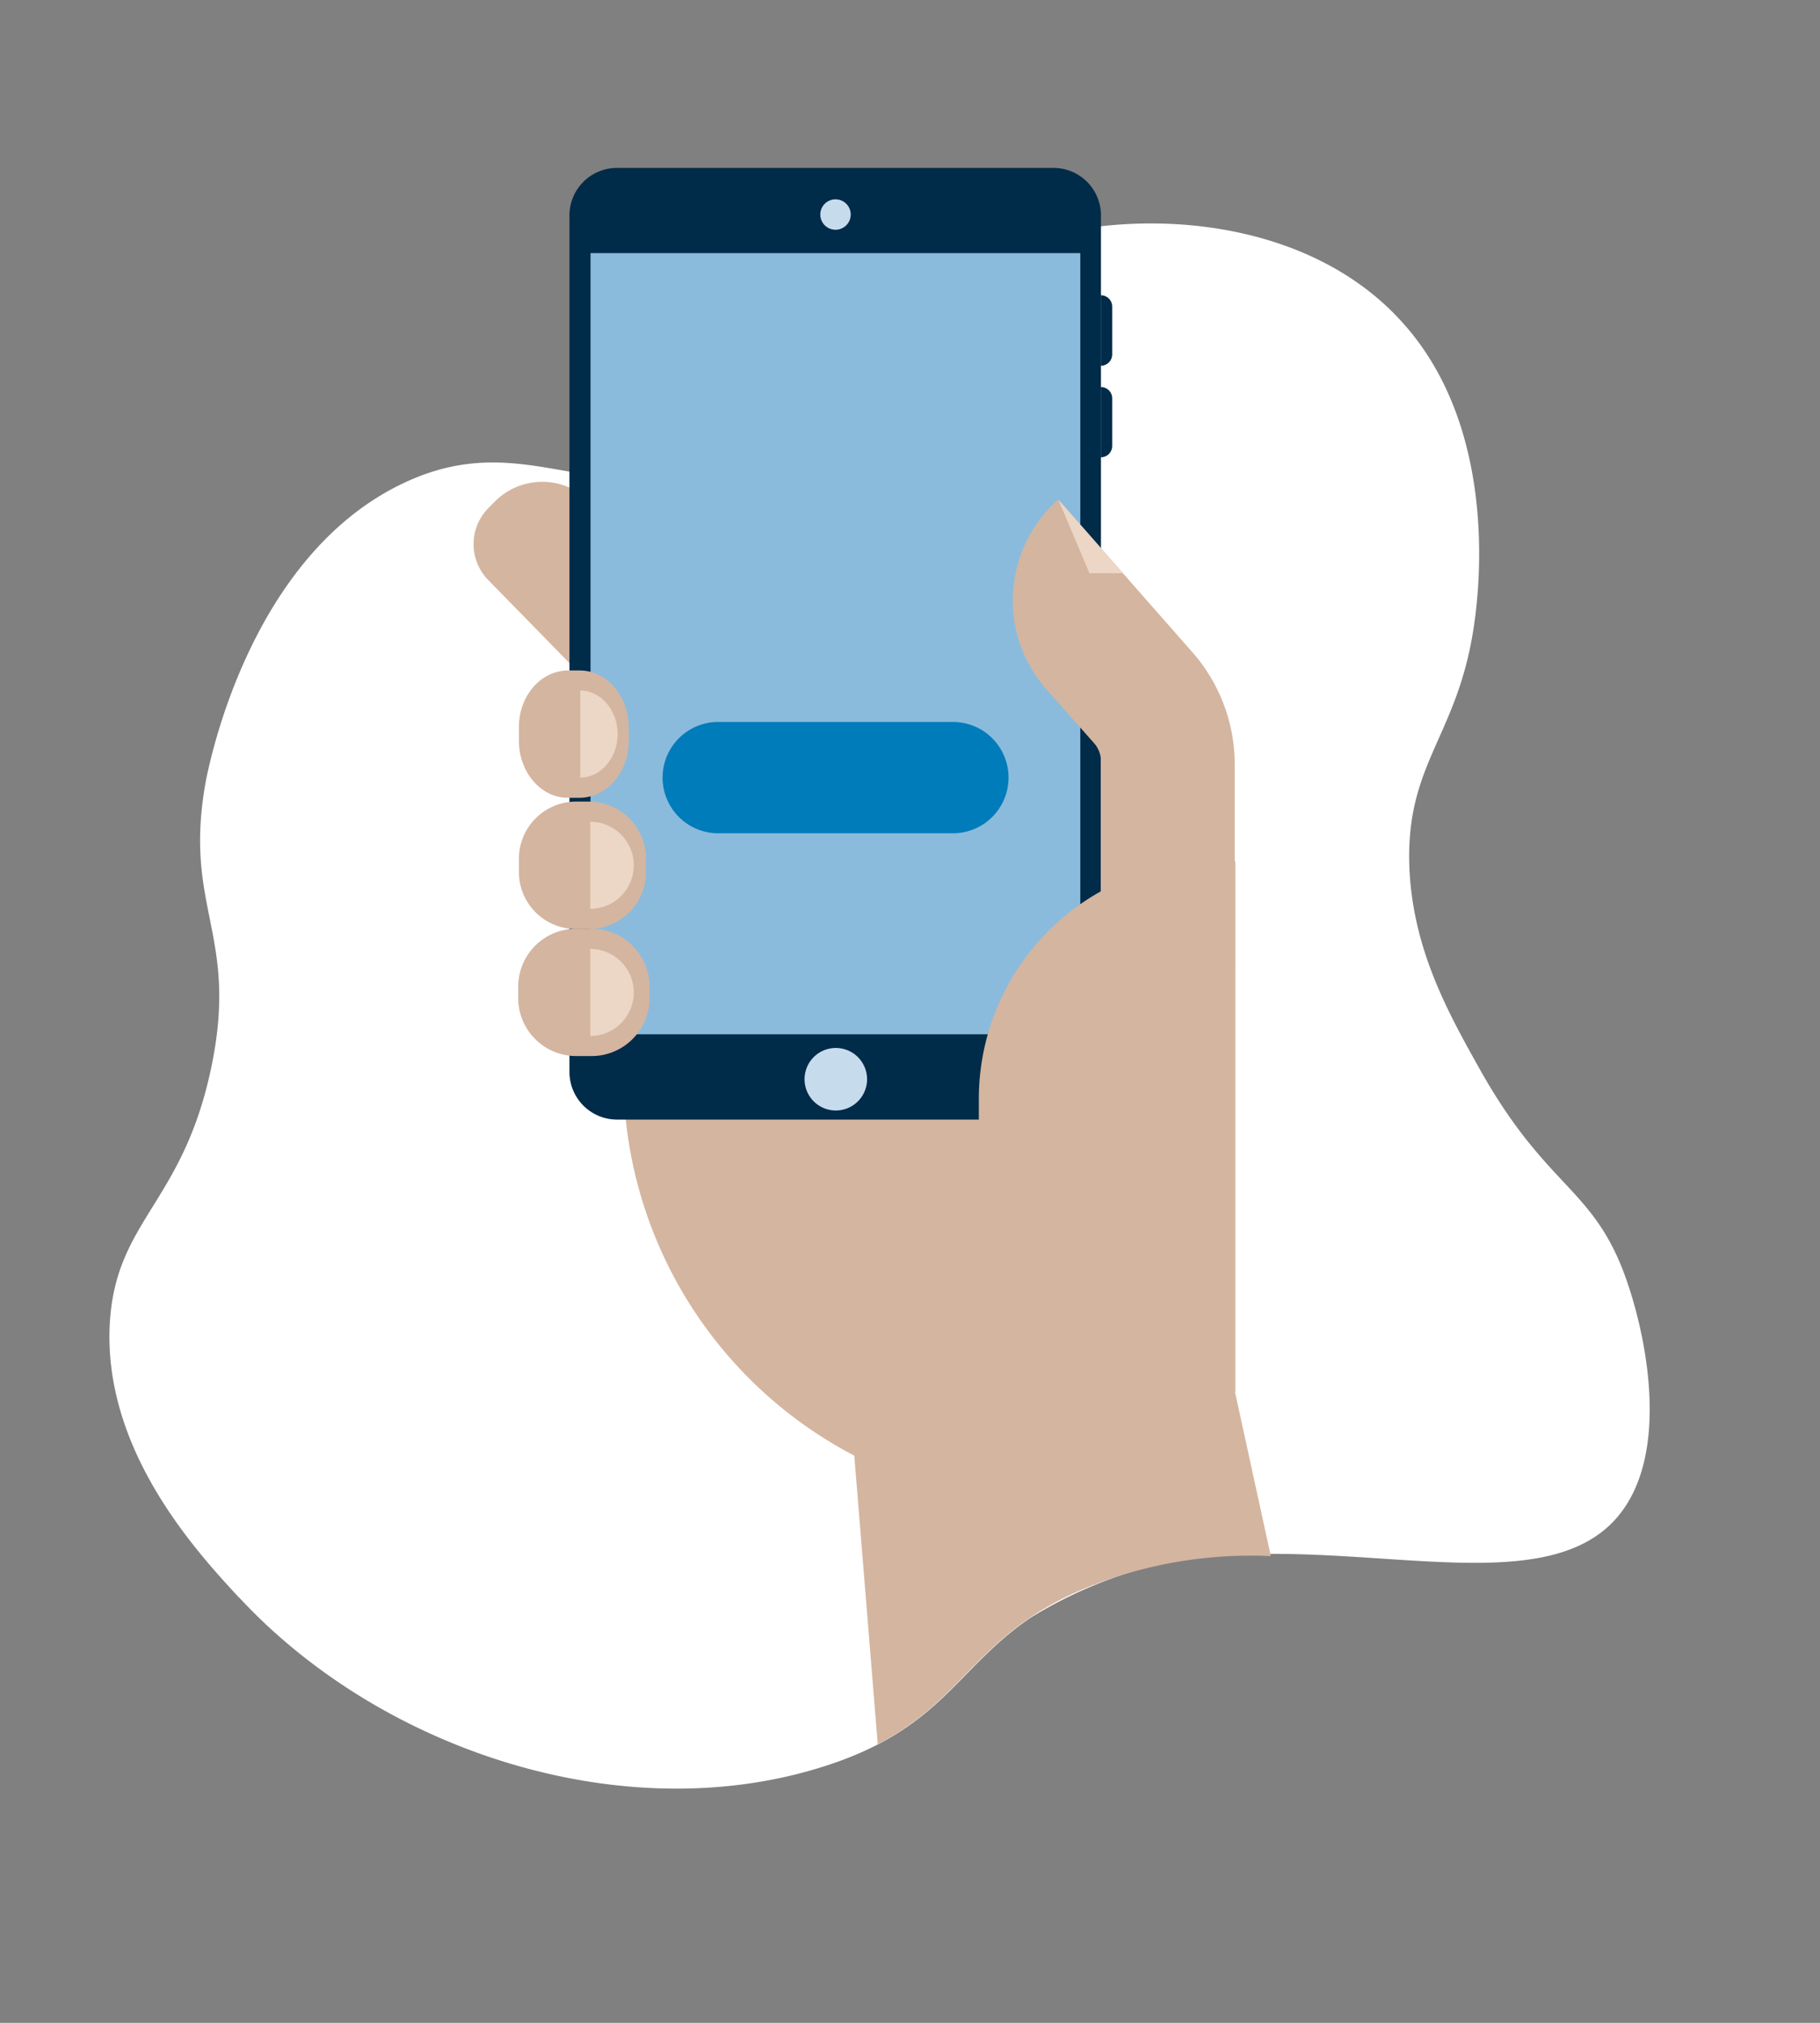 <svg id="Capa_1" data-name="Capa 1" xmlns="http://www.w3.org/2000/svg" width="183.13" height="203.48" viewBox="0 0 183.13 203.48"><rect x="0" y="0" width="183.13" height="203.48" fill="#808080" stroke="none"/><path d="M24.05,160.7c-4.22-4.56-13.73-14.81-13-27.64.63-10.36,7.32-12,10.19-25.6s-2.9-16.06-.51-29C21.13,76.55,25.2,56,40.45,48.67c12.78-6.16,19.72,3.5,34.3-2.37,13.37-5.37,11.47-15.07,24.49-20.59,12.84-5.44,31.75-4.52,41.83,6.68,10,11,7.61,27.88,7.28,30.28-1.6,11.49-7,14-6.53,24.77.4,8.26,4,14.61,7.13,20.21,6.56,11.64,11.09,11.75,14.34,20.1,2.25,5.81,5.19,18.95-1,25.35-9.06,9.33-32.21-1.16-50.51,5.71a44.21,44.21,0,0,0-8.1,3.93c-7.56,5.13-9,11.44-21.51,15.17-20,6-43.93-1.94-58.1-17.21" fill="#fff"/><path d="M97,109.73h0c11.56-3.2,20.8,3.77,24,15.33l6.87,31.47a44,44,0,0,0-16.14,2.28c-13.32,4.52-13.85,11.67-23.41,16.64l-3.14-38.6c-3.2-11.56.26-23.91,11.82-27.12" fill="#d4b5a0" fill-rule="evenodd"/><path d="M110.77,36.79V29.7a1.14,1.14,0,0,1,1.14,1.14v4.81a1.14,1.14,0,0,1-1.14,1.14" fill="#002b49" fill-rule="evenodd"/><path d="M110.77,46V38.93a1.14,1.14,0,0,1,1.14,1.14v4.81A1.14,1.14,0,0,1,110.77,46" fill="#002b49" fill-rule="evenodd"/><path d="M49.16,51.09l.64-.65a6.74,6.74,0,0,1,9.53,0l2.41,2.41a5.16,5.16,0,0,1,0,7.29L60,69.46,49.16,58.38a5.16,5.16,0,0,1,0-7.29" fill="#d4b5a0" fill-rule="evenodd"/><path d="M105.71,151.32h0a17.62,17.62,0,0,0,17.74-17.54l.24-42.19-60.87-.34-.09,16.6a43.21,43.21,0,0,0,43,43.47" fill="#d4b5a0" fill-rule="evenodd"/><path d="M62.09,112.62H106a4.79,4.79,0,0,0,4.78-4.79V21.67A4.78,4.78,0,0,0,106,16.89H62.09a4.78,4.78,0,0,0-4.79,4.78v86.16a4.79,4.79,0,0,0,4.79,4.79" fill="#002b49" fill-rule="evenodd"/><rect x="59.42" y="25.46" width="49.28" height="78.58" fill="#8bbbdc"/><path d="M82.54,21.57a1.53,1.53,0,1,1,1.53,1.54,1.53,1.53,0,0,1-1.53-1.54" fill="#c6dced"/><path d="M81.1,108.56a3,3,0,1,1,3,3A3,3,0,0,1,81.1,108.56Z" fill="#c6dced"/><path d="M81.1,108.56a3,3,0,1,1,3,3A3,3,0,0,1,81.1,108.56Z" fill="none" stroke="#c6dced" stroke-miterlimit="10" stroke-width="0.29"/><path d="M52.14,100.35V99.23A5.84,5.84,0,0,1,58,93.42h1.55a5.85,5.85,0,0,1,5.81,5.87v1.13a5.84,5.84,0,0,1-5.87,5.81H57.94a5.84,5.84,0,0,1-5.8-5.88" fill="#d4b5a0" fill-rule="evenodd"/><path d="M52.21,87.66V86.35A5.76,5.76,0,0,1,58,80.63h1.32A5.76,5.76,0,0,1,65,86.42v1.31a5.74,5.74,0,0,1-5.78,5.72H57.92a5.74,5.74,0,0,1-5.71-5.78" fill="#d4b5a0" fill-rule="evenodd"/><path d="M117.72,140h6.58l0-53.36h-1.92a23.91,23.91,0,0,0-23.89,23.92v10.21A19.23,19.23,0,0,0,117.72,140" fill="#d4b5a0" fill-rule="evenodd"/><path d="M59.39,82.66a4.38,4.38,0,0,1,0,8.76Z" fill="#ecd6c6" fill-rule="evenodd"/><path d="M59.39,95.45a4.38,4.38,0,0,1,0,8.76Z" fill="#ecd6c6" fill-rule="evenodd"/><path d="M52.21,74.46V73.15c0-3.18,2.24-5.73,5-5.71h1.13c2.73,0,4.94,2.61,4.92,5.78v1.32c0,3.17-2.24,5.73-5,5.71H57.13c-2.73,0-4.93-2.6-4.92-5.78" fill="#d4b5a0" fill-rule="evenodd"/><path d="M58.39,69.46c2.08,0,3.76,2,3.76,4.38s-1.68,4.38-3.76,4.38Z" fill="#ecd6c6" fill-rule="evenodd"/><path d="M95.88,72.62H72.27a5.6,5.6,0,1,0,0,11.2H95.88a5.6,5.6,0,1,0,0-11.2" fill="#007cba"/><path d="M106.47,50.25h0l8.25,9.38,5.28,6a17.11,17.11,0,0,1,4.24,11.27V97.43H110.78l0-20.84a2.74,2.74,0,0,0-.69-1.83l-4.8-5.43a13.53,13.53,0,0,1,1.2-19.09" fill="#d4b5a0" fill-rule="evenodd"/><polygon points="106.49 50.25 109.62 57.66 113.01 57.66 106.49 50.25" fill="#ecd6c6" fill-rule="evenodd"/></svg>